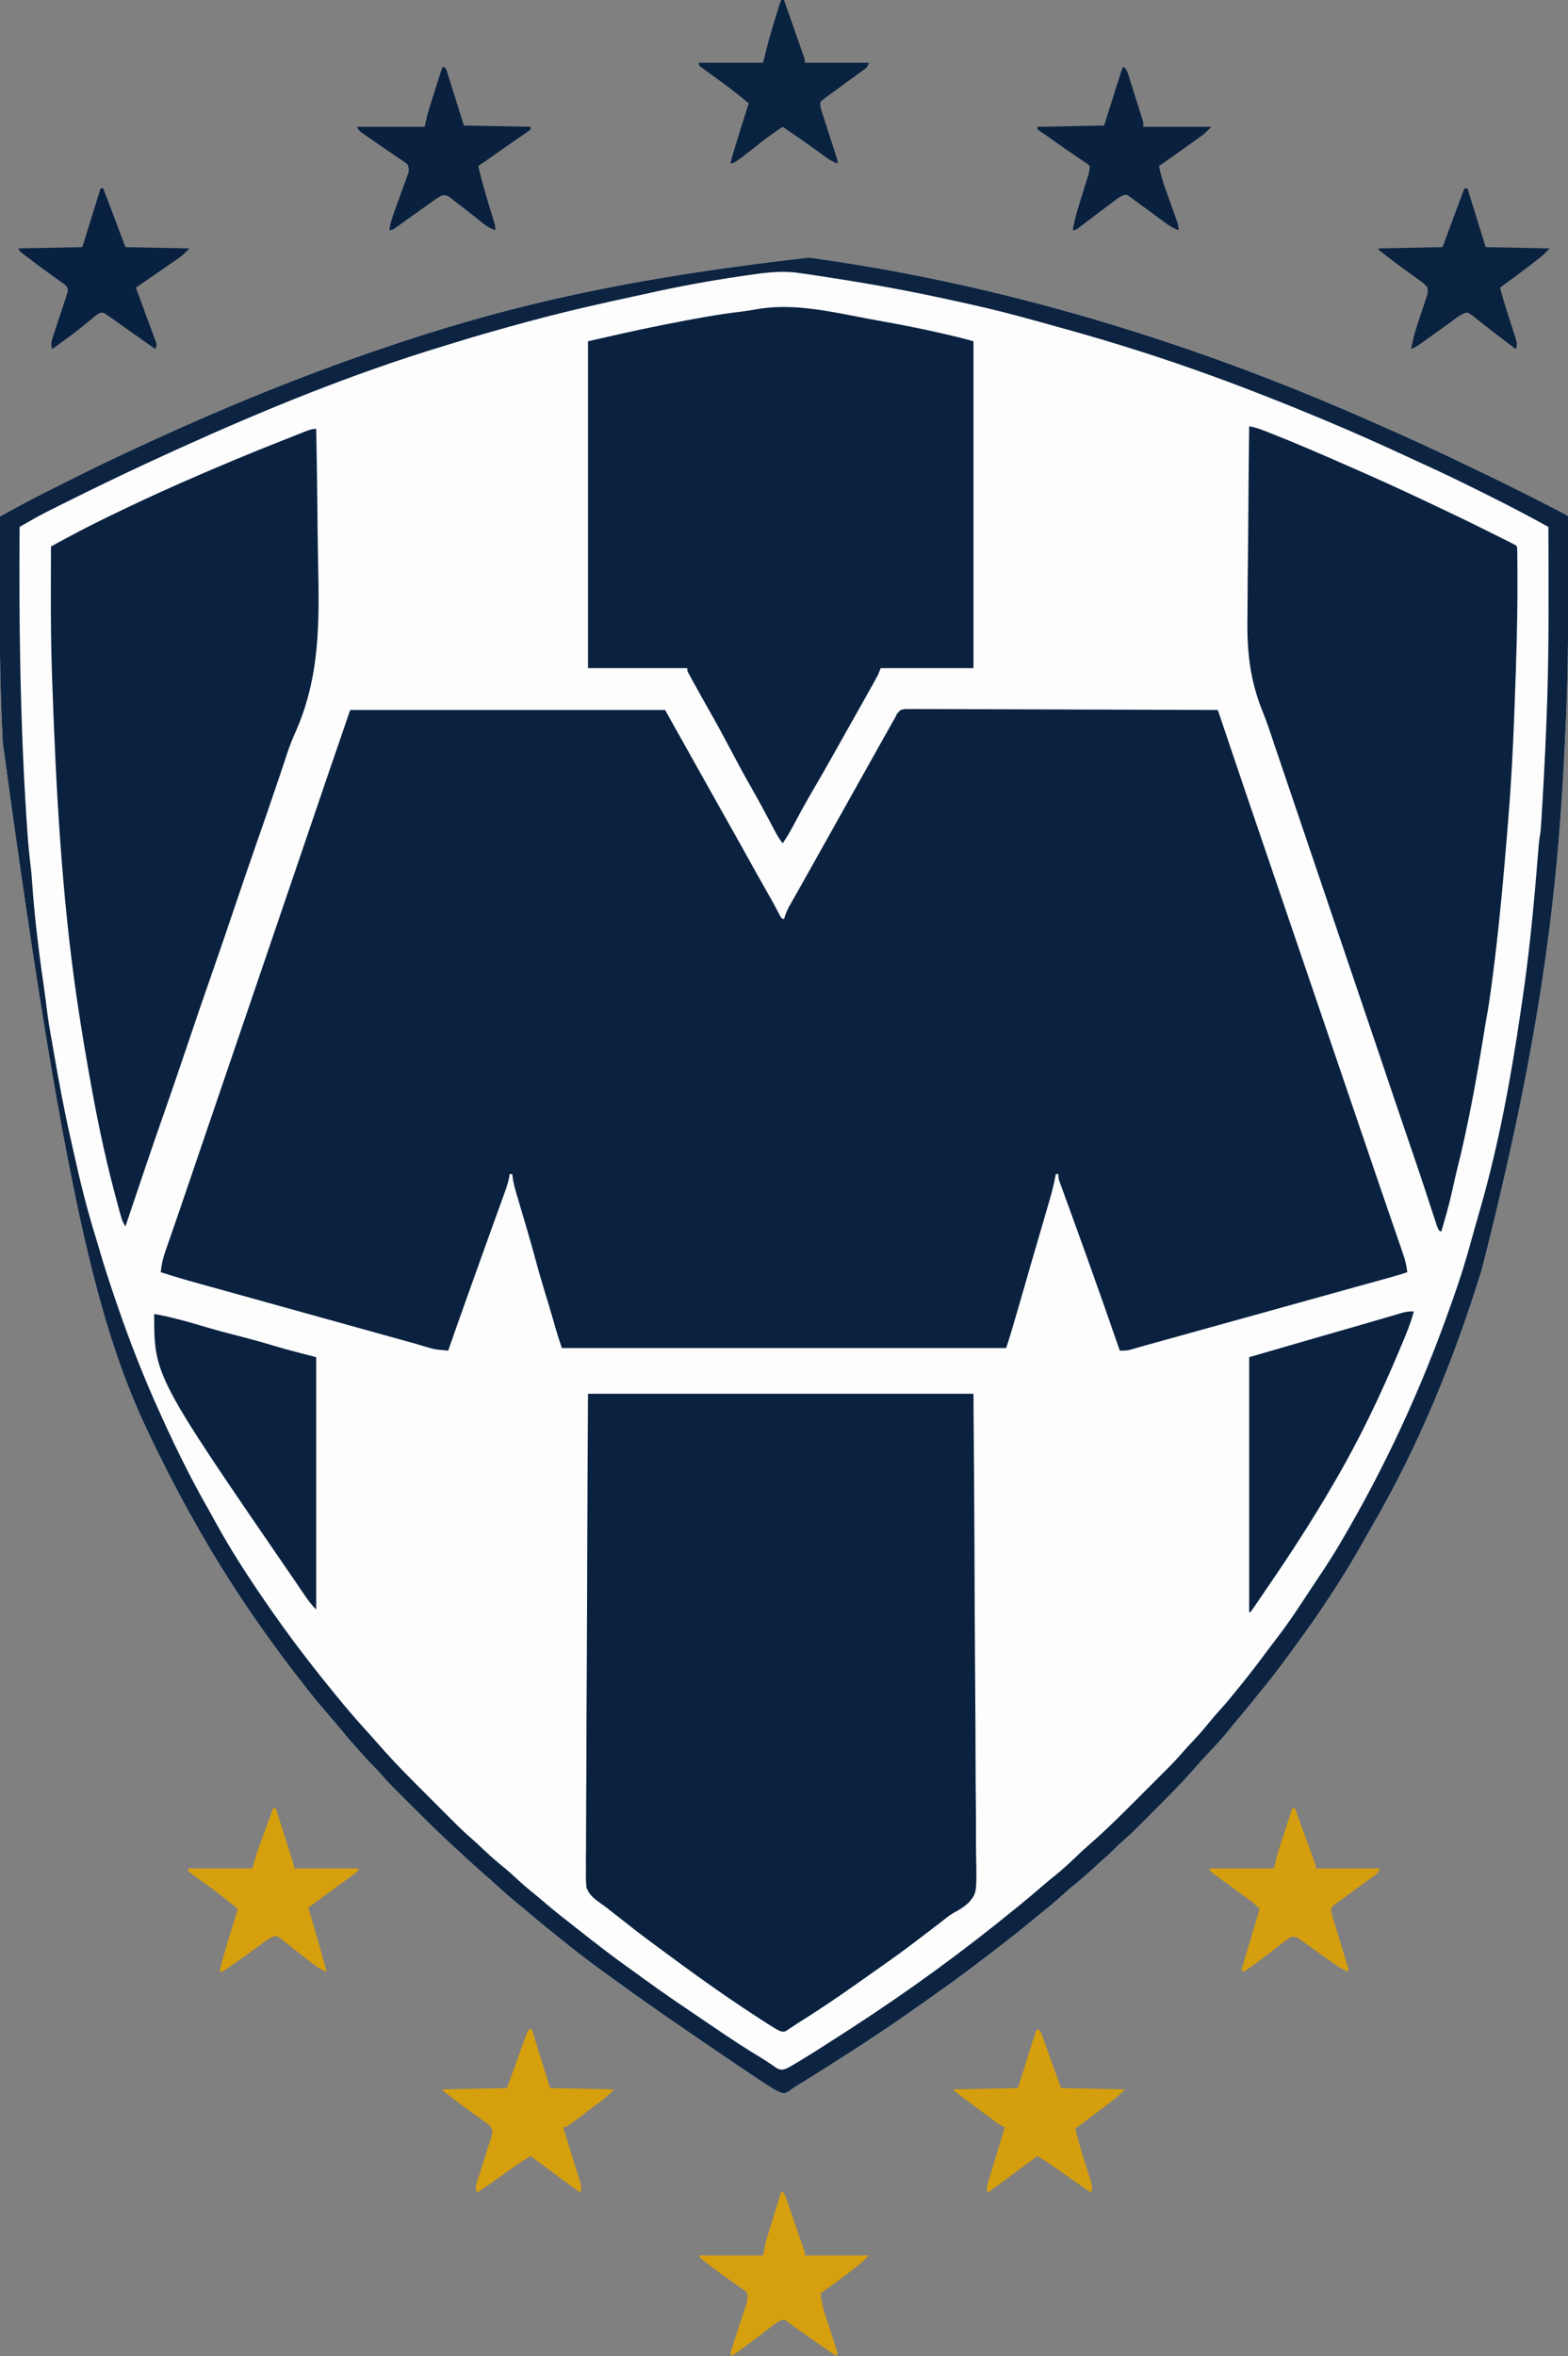 <?xml version="1.0" encoding="UTF-8"?>
<svg version="1.1" xmlns="http://www.w3.org/2000/svg" width="1200" height="1802">
<rect width="100%" height="100%" fill="#808080" stroke="none"/>
<path d="M0 0 C0.795 0.109 1.591 0.218 2.41 0.331 C92.794 12.806 182.248 34.436 268.875 63 C269.804 63.306 270.732 63.612 271.689 63.927 C325.474 81.673 378.146 102.276 429.954 125.154 C431.976 126.044 433.999 126.931 436.023 127.817 C459.522 138.103 482.761 148.88 505.875 160 C507.086 160.582 507.086 160.582 508.322 161.176 C527.246 170.269 546.078 179.523 564.75 189.125 C565.517 189.519 566.284 189.913 567.075 190.32 C569.215 191.421 571.354 192.526 573.492 193.633 C574.129 193.961 574.765 194.289 575.421 194.627 C579.758 196.883 579.758 196.883 580.875 198 C580.981 200.977 581.022 203.93 581.02 206.908 C581.024 207.848 581.027 208.789 581.03 209.758 C581.04 212.909 581.042 216.06 581.043 219.211 C581.047 221.425 581.051 223.64 581.056 225.854 C581.067 233.028 581.066 240.201 581.062 247.375 C581.062 248.59 581.062 249.805 581.062 251.057 C581.058 287.333 580.832 323.535 579.033 359.772 C578.871 363.09 578.717 366.409 578.566 369.728 C573.47 480.769 561.418 592.097 514.875 774 C514.507 775.191 514.507 775.191 514.132 776.406 C493.485 843.071 466.559 908.871 431.44 969.285 C429.803 972.125 428.2 974.983 426.605 977.848 C410.192 1007.316 391.521 1035.853 371.402 1062.936 C369.733 1065.192 368.084 1067.462 366.438 1069.734 C359.329 1079.512 351.955 1089.002 344.256 1098.319 C342.393 1100.587 340.571 1102.886 338.75 1105.188 C335.254 1109.574 331.641 1113.853 328.002 1118.121 C325.149 1121.472 322.369 1124.87 319.625 1128.312 C315.131 1133.844 310.276 1139.007 305.366 1144.167 C301.669 1148.056 298.083 1152.017 294.564 1156.068 C283.742 1168.446 271.985 1179.995 260.375 1191.625 C259.672 1192.331 258.968 1193.037 258.243 1193.765 C256.196 1195.817 254.146 1197.866 252.094 1199.914 C251.486 1200.524 250.878 1201.134 250.251 1201.762 C246.533 1205.461 242.697 1208.965 238.713 1212.376 C236.856 1214.017 235.11 1215.731 233.375 1217.5 C230.429 1220.492 227.345 1223.253 224.164 1225.992 C221.939 1227.944 219.763 1229.942 217.594 1231.955 C212.388 1236.783 207.057 1241.365 201.523 1245.82 C198.902 1247.978 196.383 1250.213 193.875 1252.5 C188.703 1257.206 183.312 1261.606 177.875 1266 C176.124 1267.437 174.374 1268.874 172.625 1270.312 C162.152 1278.876 151.584 1287.31 140.825 1295.511 C138.556 1297.244 136.292 1298.983 134.027 1300.723 C117.172 1313.647 99.967 1326.01 82.536 1338.144 C79.788 1340.061 77.046 1341.987 74.305 1343.914 C61.014 1353.24 47.532 1362.22 33.875 1371 C32.851 1371.66 31.827 1372.321 30.771 1373.001 C18.783 1380.728 6.752 1388.378 -5.403 1395.84 C-6.202 1396.331 -7.001 1396.822 -7.824 1397.328 C-8.57 1397.783 -9.315 1398.237 -10.083 1398.705 C-11.923 1399.872 -13.648 1401.123 -15.395 1402.422 C-18.125 1404 -18.125 1404 -20.348 1403.867 C-24.038 1402.715 -27.074 1400.791 -30.293 1398.707 C-31.336 1398.043 -31.336 1398.043 -32.4 1397.366 C-40.845 1391.956 -49.144 1386.325 -57.438 1380.688 C-59.082 1379.573 -60.727 1378.458 -62.372 1377.343 C-72.662 1370.367 -82.944 1363.378 -93.187 1356.333 C-95.157 1354.978 -97.129 1353.628 -99.102 1352.277 C-115.178 1341.266 -131.118 1330.072 -146.885 1318.622 C-149.183 1316.958 -151.487 1315.302 -153.793 1313.648 C-167 1304.171 -179.819 1294.317 -192.406 1284.031 C-195.356 1281.622 -198.327 1279.24 -201.312 1276.875 C-205.695 1273.382 -209.969 1269.771 -214.235 1266.138 C-217.702 1263.189 -221.208 1260.297 -224.75 1257.438 C-229.51 1253.564 -234.053 1249.492 -238.57 1245.34 C-240.752 1243.342 -242.955 1241.379 -245.188 1239.438 C-253.978 1231.788 -262.564 1223.904 -271.125 1216 C-271.691 1215.477 -272.257 1214.955 -272.841 1214.416 C-283.227 1204.807 -293.337 1194.945 -303.328 1184.927 C-305.713 1182.537 -308.103 1180.152 -310.494 1177.768 C-312.039 1176.222 -313.584 1174.675 -315.129 1173.129 C-315.83 1172.43 -316.531 1171.731 -317.254 1171.01 C-321.176 1167.07 -324.922 1163.034 -328.533 1158.806 C-330.162 1156.958 -331.866 1155.224 -333.625 1153.5 C-336.661 1150.511 -339.47 1147.383 -342.25 1144.156 C-344.299 1141.8 -346.397 1139.495 -348.5 1137.188 C-352.351 1132.922 -355.992 1128.522 -359.605 1124.055 C-362.571 1120.46 -365.623 1116.948 -368.688 1113.438 C-373.652 1107.736 -378.477 1101.964 -383.125 1096 C-384.184 1094.65 -385.242 1093.299 -386.301 1091.949 C-398.323 1076.583 -409.976 1061.012 -421.125 1045 C-421.572 1044.362 -422.018 1043.723 -422.479 1043.065 C-447.707 1006.979 -470.099 969.2 -490.125 930 C-490.661 928.953 -490.661 928.953 -491.208 927.885 C-493.168 924.044 -495.089 920.184 -496.988 916.312 C-497.81 914.64 -498.638 912.972 -499.469 911.306 C-540.088 829.799 -566.703 741.268 -616.964 371.38 C-617.12 368.105 -617.283 364.83 -617.446 361.555 C-620.102 307.088 -619.319 252.513 -619.125 198 C-607.116 191.395 -595.105 184.835 -582.836 178.723 C-581.589 178.099 -580.342 177.474 -579.096 176.85 C-576.521 175.561 -573.946 174.275 -571.369 172.991 C-568.16 171.393 -564.955 169.787 -561.751 168.179 C-544.355 159.455 -526.821 151.1 -509.125 143 C-507.524 142.264 -505.923 141.527 -504.323 140.789 C-447.732 114.749 -390.081 91.156 -331.125 71 C-330.323 70.725 -329.52 70.45 -328.693 70.167 C-241.918 40.48 -152.456 17.244 0 0 Z " fill="#FDFDFD" transform="translate(619.125,197)"/>
<path d="M0 0 C79.53 0 159.06 0 241 0 C248 12.5 255 25 262 37.5 C263.154 39.56 264.307 41.62 265.496 43.742 C267.844 47.934 270.19 52.127 272.535 56.32 C278.147 66.351 283.772 76.374 289.438 86.375 C294.81 95.86 300.11 105.383 305.394 114.917 C310.089 123.38 314.831 131.815 319.613 140.229 C320.103 141.092 320.593 141.955 321.098 142.844 C321.809 144.097 321.809 144.097 322.536 145.375 C324.654 149.171 326.68 153.016 328.701 156.865 C329.821 159.132 329.821 159.132 332 160 C332.409 158.675 332.409 158.675 332.827 157.323 C333.912 154.25 335.159 151.651 336.766 148.824 C337.319 147.845 337.872 146.865 338.441 145.855 C339.038 144.81 339.635 143.765 340.25 142.688 C341.526 140.431 342.802 138.175 344.078 135.918 C344.738 134.756 345.397 133.593 346.057 132.431 C349.058 127.132 352.028 121.816 355 116.5 C356.166 114.417 357.333 112.333 358.5 110.25 C359.077 109.219 359.655 108.188 360.25 107.125 C366.667 95.667 373.083 84.208 379.5 72.75 C380.078 71.719 380.655 70.687 381.25 69.625 C382.416 67.543 383.582 65.461 384.748 63.379 C387.678 58.147 390.608 52.914 393.535 47.68 C397.019 41.451 400.508 35.225 404 29 C404.897 27.399 404.897 27.399 405.813 25.765 C407.581 22.613 409.352 19.462 411.125 16.312 C411.657 15.362 412.19 14.412 412.739 13.433 C413.24 12.544 413.741 11.655 414.258 10.738 C414.91 9.579 414.91 9.579 415.575 8.396 C416.28 7.21 416.28 7.21 417 6 C417.489 4.975 417.978 3.951 418.482 2.895 C421.199 -0.229 421.448 -0.429 425.287 -0.738 C427.093 -0.764 428.9 -0.755 430.706 -0.722 C431.702 -0.727 432.698 -0.732 433.724 -0.737 C437.07 -0.747 440.415 -0.714 443.761 -0.681 C446.155 -0.679 448.55 -0.68 450.945 -0.684 C456.778 -0.685 462.612 -0.659 468.445 -0.621 C475.233 -0.578 482.02 -0.569 488.808 -0.562 C500.913 -0.549 513.018 -0.509 525.123 -0.453 C536.881 -0.398 548.64 -0.355 560.399 -0.33 C561.486 -0.327 561.486 -0.327 562.595 -0.325 C566.231 -0.317 569.867 -0.309 573.503 -0.302 C603.669 -0.24 633.835 -0.134 664 0 C664.426 1.261 664.426 1.261 664.861 2.547 C667.573 10.576 670.286 18.604 672.999 26.632 C674.393 30.756 675.787 34.881 677.18 39.006 C684.324 60.151 691.491 81.289 698.719 102.406 C702.493 113.433 706.246 124.467 710 135.5 C714.992 150.17 719.99 164.837 725 179.5 C730.351 195.163 735.689 210.83 741.021 226.499 C745.672 240.169 750.331 253.836 755 267.5 C760.351 283.163 765.689 298.83 771.021 314.499 C775.39 327.338 779.764 340.175 784.149 353.008 C784.994 355.483 785.838 357.958 786.682 360.433 C789.531 368.786 792.389 377.137 795.266 385.481 C796.755 389.805 798.24 394.132 799.724 398.459 C800.443 400.551 801.165 402.643 801.888 404.734 C802.896 407.646 803.896 410.561 804.895 413.477 C805.345 414.769 805.345 414.769 805.805 416.088 C807.39 420.745 808.484 425.104 809 430 C804.292 431.621 799.549 432.998 794.75 434.312 C793.141 434.756 791.531 435.2 789.922 435.645 C789.104 435.87 788.286 436.095 787.443 436.327 C783.627 437.378 779.814 438.439 776 439.5 C774.5 439.917 773 440.333 771.5 440.75 C770.758 440.956 770.015 441.163 769.25 441.375 C702.875 459.812 702.875 459.812 636.5 478.25 C635.757 478.456 635.014 478.663 634.248 478.875 C632.754 479.291 631.26 479.706 629.765 480.121 C625.14 481.405 620.516 482.691 615.891 483.978 C613.623 484.608 611.355 485.236 609.086 485.863 C606.587 486.555 604.093 487.262 601.602 487.98 C600.64 488.255 599.678 488.53 598.688 488.812 C597.887 489.046 597.086 489.279 596.262 489.52 C593.784 490.046 591.526 490.032 589 490 C588.645 488.975 588.29 487.95 587.925 486.894 C580.191 464.575 572.353 442.295 564.375 420.062 C563.974 418.946 563.574 417.829 563.161 416.678 C559.099 405.356 555.021 394.04 550.902 382.738 C550.284 381.038 549.666 379.338 549.047 377.638 C547.922 374.546 546.791 371.456 545.656 368.367 C545.162 367.013 544.669 365.659 544.176 364.305 C543.752 363.15 543.328 361.994 542.892 360.804 C542 358 542 358 542 355 C541.34 355 540.68 355 540 355 C539.83 355.915 539.83 355.915 539.657 356.849 C538.501 362.878 537.042 368.737 535.312 374.625 C534.923 375.97 534.923 375.97 534.525 377.343 C533.688 380.23 532.844 383.115 532 386 C531.432 387.952 530.864 389.904 530.297 391.855 C528.239 398.926 526.172 405.994 524.104 413.062 C523.215 416.103 522.326 419.145 521.438 422.188 C521 423.687 521 423.687 520.553 425.217 C518.699 431.575 516.873 437.941 515.062 444.312 C512.676 452.703 510.225 461.073 507.75 469.438 C507.408 470.594 507.067 471.75 506.715 472.941 C506.391 474.031 506.068 475.122 505.734 476.246 C505.448 477.212 505.161 478.178 504.866 479.174 C503.96 482.131 502.978 485.065 502 488 C389.8 488 277.6 488 162 488 C158.631 477.892 158.631 477.892 157.422 473.68 C157.017 472.277 157.017 472.277 156.603 470.845 C156.322 469.865 156.04 468.885 155.75 467.875 C153.383 459.686 150.948 451.521 148.438 443.375 C145.885 435.068 143.522 426.727 141.267 418.335 C139.445 411.574 137.531 404.845 135.562 398.125 C135.274 397.14 134.986 396.154 134.689 395.139 C133.149 389.888 131.596 384.64 130.035 379.395 C129.715 378.313 129.396 377.232 129.066 376.119 C128.455 374.054 127.84 371.99 127.221 369.928 C125.75 364.946 124.559 360.167 124 355 C123.34 355 122.68 355 122 355 C121.908 355.779 121.816 356.559 121.722 357.362 C120.768 362.171 119.128 366.612 117.449 371.211 C117.083 372.227 116.717 373.243 116.34 374.291 C115.127 377.654 113.907 381.014 112.688 384.375 C111.837 386.731 110.987 389.087 110.138 391.443 C108.578 395.771 107.016 400.098 105.453 404.425 C101.12 416.423 96.829 428.435 92.54 440.449 C91.283 443.971 90.024 447.493 88.764 451.015 C84.127 463.993 79.533 476.985 75 490 C73.404 489.853 71.808 489.702 70.213 489.55 C69.324 489.466 68.436 489.383 67.52 489.297 C64.39 488.928 61.51 488.177 58.5 487.25 C56.713 486.714 56.713 486.714 54.891 486.168 C54.262 485.978 53.634 485.787 52.986 485.591 C49.422 484.53 45.835 483.551 42.25 482.562 C40.714 482.137 39.177 481.711 37.641 481.285 C36.489 480.966 36.489 480.966 35.314 480.641 C31.542 479.596 27.771 478.548 24 477.5 C22.5 477.083 21 476.667 19.5 476.25 C-39 460 -39 460 -97.5 443.75 C-98.614 443.441 -98.614 443.441 -99.75 443.125 C-101.249 442.709 -102.747 442.292 -104.246 441.875 C-108.018 440.825 -111.793 439.782 -115.57 438.75 C-125.451 436.043 -135.243 433.124 -145 430 C-144.447 424.283 -143.316 419.304 -141.402 413.902 C-141.137 413.132 -140.871 412.362 -140.598 411.568 C-139.718 409.022 -138.828 406.48 -137.938 403.938 C-137.308 402.121 -136.68 400.305 -136.053 398.488 C-134.723 394.638 -133.389 390.789 -132.054 386.941 C-129.001 378.126 -126.005 369.292 -123.005 360.459 C-121.319 355.497 -119.63 350.535 -117.941 345.574 C-117.61 344.6 -117.278 343.626 -116.936 342.622 C-113.038 331.172 -109.129 319.727 -105.219 308.281 C-100.974 295.856 -96.736 283.428 -92.5 271 C-87.693 256.894 -82.88 242.79 -78.062 228.688 C-72.691 212.963 -67.333 197.233 -61.98 181.502 C-57.044 166.998 -52.099 152.497 -47.146 137.999 C-42.421 124.169 -37.708 110.335 -33 96.5 C-28.187 82.356 -23.371 68.213 -18.545 54.074 C-17.995 52.465 -17.446 50.855 -16.897 49.246 C-11.293 32.821 -5.642 16.412 0 0 Z " fill="#0A2240" transform="translate(268,543)"/>
<path d="M0 0 C97.35 0 194.7 0 295 0 C295.686 95.8 295.686 95.8 295.83 135.816 C295.863 144.975 295.898 154.134 295.934 163.293 C295.941 165.015 295.941 165.015 295.947 166.772 C296.021 185.293 296.155 203.813 296.312 222.333 C296.471 241.347 296.565 260.36 296.6 279.374 C296.623 291.103 296.696 302.83 296.835 314.558 C296.925 322.606 296.952 330.652 296.93 338.7 C296.919 343.342 296.935 347.978 297.026 352.619 C297.574 381.862 297.574 381.862 291.376 389.15 C287.972 392.305 284.343 394.632 280.234 396.762 C276.424 398.873 273.13 401.646 269.75 404.375 C268.341 405.447 266.93 406.517 265.516 407.582 C262.285 410.022 259.068 412.48 255.859 414.949 C245.737 422.726 235.516 430.298 225.034 437.582 C222.326 439.47 219.633 441.378 216.94 443.287 C214.089 445.307 211.232 447.318 208.374 449.328 C206.72 450.493 205.067 451.66 203.415 452.828 C189.396 462.735 175.169 472.235 160.618 481.341 C158.943 482.402 157.284 483.487 155.644 484.6 C154.946 485.069 154.247 485.537 153.527 486.02 C152.936 486.429 152.344 486.839 151.734 487.261 C149.426 488.244 148.321 487.856 146 487 C143.838 485.806 141.769 484.573 139.688 483.25 C139.019 482.829 138.351 482.408 137.663 481.974 C111.937 465.56 86.87 447.957 62.381 429.763 C59.953 427.965 57.517 426.178 55.078 424.395 C46.148 417.859 37.329 411.222 28.674 404.327 C26.952 402.962 25.22 401.61 23.484 400.262 C22.891 399.799 22.297 399.337 21.685 398.86 C20.071 397.604 18.455 396.349 16.84 395.094 C16.279 394.631 15.719 394.168 15.141 393.691 C13.427 392.337 11.642 391.075 9.836 389.847 C4.947 386.363 0.785 383.301 -1.199 377.485 C-1.637 373.341 -1.675 369.37 -1.563 365.213 C-1.569 363.632 -1.58 362.051 -1.597 360.47 C-1.626 356.149 -1.574 351.833 -1.509 347.512 C-1.453 342.845 -1.472 338.178 -1.482 333.511 C-1.488 325.432 -1.448 317.355 -1.374 309.277 C-1.269 297.598 -1.235 285.92 -1.219 274.24 C-1.19 255.29 -1.104 236.34 -0.981 217.389 C-0.861 198.985 -0.769 180.581 -0.714 162.177 C-0.711 161.03 -0.707 159.883 -0.704 158.702 C-0.677 149.733 -0.651 140.764 -0.626 131.796 C-0.504 87.863 -0.242 43.932 0 0 Z " fill="#0A2240" transform="translate(450,1066)"/>
<path d="M0 0 C3.731 0.689 7.465 1.366 11.199 2.035 C26.179 4.72 41.049 7.738 55.881 11.138 C56.635 11.311 57.389 11.483 58.166 11.661 C65.101 13.257 71.972 14.932 78.819 16.888 C78.819 99.388 78.819 181.888 78.819 266.888 C55.389 266.888 31.959 266.888 7.819 266.888 C7.159 268.538 6.499 270.188 5.819 271.888 C4.84 273.765 3.831 275.626 2.799 277.474 C2.196 278.557 1.593 279.641 0.971 280.757 C0.316 281.926 -0.339 283.094 -0.994 284.263 C-1.673 285.479 -2.352 286.696 -3.031 287.913 C-7.769 296.4 -12.543 304.867 -17.337 313.323 C-20.111 318.217 -22.872 323.118 -25.611 328.032 C-31.945 339.397 -38.379 350.687 -44.979 361.899 C-49.825 370.176 -54.418 378.579 -58.92 387.048 C-61.473 391.833 -64.059 396.451 -67.181 400.888 C-69.62 397.817 -71.472 394.647 -73.298 391.181 C-73.898 390.049 -74.498 388.918 -75.116 387.752 C-75.432 387.153 -75.748 386.555 -76.073 385.938 C-81.095 376.423 -86.207 366.974 -91.556 357.638 C-96.79 348.486 -101.763 339.211 -106.681 329.888 C-112.155 319.513 -117.74 309.223 -123.551 299.031 C-127.422 292.243 -131.234 285.425 -134.994 278.575 C-135.777 277.159 -135.777 277.159 -136.577 275.713 C-137.051 274.847 -137.525 273.98 -138.013 273.087 C-138.643 271.94 -138.643 271.94 -139.286 270.769 C-140.181 268.888 -140.181 268.888 -140.181 266.888 C-165.261 266.888 -190.341 266.888 -216.181 266.888 C-216.181 184.388 -216.181 101.888 -216.181 16.888 C-176.24 7.869 -176.24 7.869 -156.181 3.888 C-155.454 3.743 -154.727 3.599 -153.978 3.45 C-135.503 -0.209 -117.097 -3.658 -98.38 -5.84 C-94.458 -6.325 -90.57 -6.99 -86.681 -7.683 C-57.761 -12.653 -28.4 -5.252 0 0 Z " fill="#0A2240" transform="translate(666.181,244.112)"/>
<path d="M0 0 C3.647 0.693 6.92 1.627 10.383 2.977 C11.448 3.392 12.514 3.807 13.612 4.234 C14.771 4.693 15.93 5.152 17.125 5.625 C17.733 5.865 18.342 6.105 18.968 6.353 C35.465 12.875 51.741 19.91 68 27 C68.844 27.367 69.688 27.735 70.557 28.113 C94.971 38.743 119.206 49.685 143.22 61.191 C146.524 62.774 149.835 64.343 153.148 65.906 C164.966 71.494 176.679 77.288 188.375 83.125 C189.146 83.509 189.918 83.894 190.713 84.29 C192.901 85.381 195.087 86.475 197.273 87.57 C197.939 87.902 198.604 88.234 199.29 88.576 C203.885 90.885 203.885 90.885 205 92 C205.115 93.457 205.16 94.92 205.177 96.382 C205.19 97.342 205.202 98.303 205.215 99.292 C205.223 100.368 205.23 101.445 205.238 102.555 C205.248 103.705 205.258 104.854 205.268 106.039 C205.293 109.984 205.306 113.93 205.312 117.875 C205.314 118.56 205.316 119.245 205.317 119.951 C205.375 149.503 204.422 179.019 203.318 208.548 C203.189 212.016 203.063 215.484 202.937 218.951 C201.921 246.647 200.489 274.258 198.177 301.876 C197.902 305.182 197.638 308.488 197.373 311.794 C196.812 318.74 196.225 325.683 195.625 332.625 C195.468 334.442 195.468 334.442 195.308 336.296 C192.632 367.17 189.453 397.974 185.312 428.688 C185.21 429.449 185.107 430.211 185.001 430.996 C184.003 438.349 182.929 445.672 181.552 452.966 C180.845 456.85 180.218 460.746 179.59 464.645 C173.871 499.995 167.517 535.21 158.752 569.945 C157.562 574.778 156.506 579.639 155.438 584.5 C153.08 595.133 150.105 605.564 147 616 C145 615 145 615 143.618 611.406 C143.076 609.773 142.543 608.138 142.016 606.5 C141.724 605.616 141.433 604.732 141.133 603.821 C140.499 601.898 139.87 599.973 139.243 598.048 C137.891 593.899 136.523 589.756 135.156 585.612 C134.452 583.478 133.748 581.345 133.046 579.21 C129.953 569.825 126.773 560.471 123.562 551.125 C117.313 532.902 111.141 514.653 104.977 496.401 C102.617 489.412 100.256 482.422 97.895 475.434 C97.638 474.676 97.382 473.918 97.119 473.137 C92.554 459.627 87.971 446.124 83.375 432.625 C76.938 413.715 70.526 394.797 64.125 375.875 C62.244 370.314 60.362 364.753 58.48 359.191 C58.249 358.507 58.017 357.822 57.779 357.117 C52.622 341.878 47.454 326.644 42.282 311.41 C37.949 298.643 33.618 285.876 29.295 273.105 C28.603 271.06 27.911 269.015 27.219 266.971 C25.026 260.492 22.834 254.014 20.642 247.534 C20.261 246.412 19.88 245.289 19.488 244.133 C18.667 241.71 17.859 239.284 17.057 236.854 C15.039 230.785 12.953 224.785 10.544 218.858 C0.487 194.058 -1.824 171.985 -1.318 145.386 C-1.235 140.247 -1.229 135.108 -1.214 129.968 C-1.174 120.303 -1.068 110.641 -0.936 100.977 C-0.789 89.946 -0.719 78.915 -0.654 67.884 C-0.52 45.255 -0.292 22.628 0 0 Z " fill="#0A2240" transform="translate(956,326)"/>
<path d="M0 0 C0.45 23.04 0.782 46.079 0.984 69.122 C1.081 79.829 1.213 90.533 1.433 101.238 C2.384 148.39 3.138 190.273 -16.733 233.898 C-19.86 240.797 -22.185 247.902 -24.484 255.109 C-25.206 257.26 -25.932 259.408 -26.662 261.556 C-27.173 263.071 -27.173 263.071 -27.694 264.618 C-33.802 282.734 -39.997 300.816 -46.33 318.855 C-52.229 335.67 -57.948 352.545 -63.651 369.427 C-69.166 385.751 -74.726 402.056 -80.438 418.312 C-86.829 436.506 -93.02 454.766 -99.188 473.037 C-105.131 490.64 -111.131 508.219 -117.293 525.747 C-127.126 553.74 -136.523 581.885 -146 610 C-148.024 606.964 -148.773 604.734 -149.734 601.242 C-150.058 600.072 -150.382 598.902 -150.716 597.696 C-151.057 596.435 -151.398 595.174 -151.75 593.875 C-151.926 593.229 -152.103 592.582 -152.285 591.916 C-159.943 563.84 -166.163 535.439 -171.375 506.812 C-171.566 505.767 -171.757 504.722 -171.954 503.646 C-175.994 481.486 -179.737 459.288 -183 437 C-183.113 436.229 -183.226 435.459 -183.343 434.665 C-194.813 355.815 -199.11 275.653 -201.926 196.097 C-202 194.001 -202.076 191.906 -202.152 189.81 C-202.924 168.274 -203.132 146.765 -203.069 125.216 C-203.058 121.218 -203.054 117.22 -203.049 113.223 C-203.038 105.482 -203.021 97.741 -203 90 C-188.907 82.175 -174.695 74.713 -160.188 67.688 C-159.263 67.238 -158.338 66.789 -157.386 66.326 C-140.059 57.908 -122.628 49.766 -105 42 C-104.186 41.641 -103.372 41.282 -102.533 40.912 C-76.333 29.368 -49.954 18.341 -23.294 7.902 C-20.847 6.94 -18.405 5.967 -15.962 4.994 C-14.321 4.345 -12.68 3.696 -11.039 3.047 C-10.276 2.741 -9.514 2.435 -8.728 2.12 C-5.679 0.92 -3.308 0 0 0 Z " fill="#0A2240" transform="translate(242,328)"/>
<path d="M0 0 C0.795 0.109 1.591 0.218 2.41 0.331 C92.794 12.806 182.248 34.436 268.875 63 C269.804 63.306 270.732 63.612 271.689 63.927 C325.474 81.673 378.146 102.276 429.954 125.154 C431.976 126.044 433.999 126.931 436.023 127.817 C459.522 138.103 482.761 148.88 505.875 160 C507.086 160.582 507.086 160.582 508.322 161.176 C527.246 170.269 546.078 179.523 564.75 189.125 C565.517 189.519 566.284 189.913 567.075 190.32 C569.215 191.421 571.354 192.526 573.492 193.633 C574.129 193.961 574.765 194.289 575.421 194.627 C579.758 196.883 579.758 196.883 580.875 198 C580.981 200.977 581.022 203.93 581.02 206.908 C581.024 207.848 581.027 208.789 581.03 209.758 C581.04 212.909 581.042 216.06 581.043 219.211 C581.047 221.425 581.051 223.64 581.056 225.854 C581.067 233.028 581.066 240.201 581.062 247.375 C581.062 248.59 581.062 249.805 581.062 251.057 C581.058 287.333 580.832 323.535 579.033 359.772 C578.871 363.09 578.717 366.409 578.566 369.728 C573.47 480.769 561.418 592.097 514.875 774 C514.507 775.191 514.507 775.191 514.132 776.406 C493.485 843.071 466.559 908.871 431.44 969.285 C429.803 972.125 428.2 974.983 426.605 977.848 C410.192 1007.316 391.521 1035.853 371.402 1062.936 C369.733 1065.192 368.084 1067.462 366.438 1069.734 C359.329 1079.512 351.955 1089.002 344.256 1098.319 C342.393 1100.587 340.571 1102.886 338.75 1105.188 C335.254 1109.574 331.641 1113.853 328.002 1118.121 C325.149 1121.472 322.369 1124.87 319.625 1128.312 C315.131 1133.844 310.276 1139.007 305.366 1144.167 C301.669 1148.056 298.083 1152.017 294.564 1156.068 C283.742 1168.446 271.985 1179.995 260.375 1191.625 C259.672 1192.331 258.968 1193.037 258.243 1193.765 C256.196 1195.817 254.146 1197.866 252.094 1199.914 C251.486 1200.524 250.878 1201.134 250.251 1201.762 C246.533 1205.461 242.697 1208.965 238.713 1212.376 C236.856 1214.017 235.11 1215.731 233.375 1217.5 C230.429 1220.492 227.345 1223.253 224.164 1225.992 C221.939 1227.944 219.763 1229.942 217.594 1231.955 C212.388 1236.783 207.057 1241.365 201.523 1245.82 C198.902 1247.978 196.383 1250.213 193.875 1252.5 C188.703 1257.206 183.312 1261.606 177.875 1266 C176.124 1267.437 174.374 1268.874 172.625 1270.312 C162.152 1278.876 151.584 1287.31 140.825 1295.511 C138.556 1297.244 136.292 1298.983 134.027 1300.723 C117.172 1313.647 99.967 1326.01 82.536 1338.144 C79.788 1340.061 77.046 1341.987 74.305 1343.914 C61.014 1353.24 47.532 1362.22 33.875 1371 C32.851 1371.66 31.827 1372.321 30.771 1373.001 C18.783 1380.728 6.752 1388.378 -5.403 1395.84 C-6.202 1396.331 -7.001 1396.822 -7.824 1397.328 C-8.57 1397.783 -9.315 1398.237 -10.083 1398.705 C-11.923 1399.872 -13.648 1401.123 -15.395 1402.422 C-18.125 1404 -18.125 1404 -20.348 1403.867 C-24.038 1402.715 -27.074 1400.791 -30.293 1398.707 C-31.336 1398.043 -31.336 1398.043 -32.4 1397.366 C-40.845 1391.956 -49.144 1386.325 -57.438 1380.688 C-59.082 1379.573 -60.727 1378.458 -62.372 1377.343 C-72.662 1370.367 -82.944 1363.378 -93.187 1356.333 C-95.157 1354.978 -97.129 1353.628 -99.102 1352.277 C-115.178 1341.266 -131.118 1330.072 -146.885 1318.622 C-149.183 1316.958 -151.487 1315.302 -153.793 1313.648 C-167 1304.171 -179.819 1294.317 -192.406 1284.031 C-195.356 1281.622 -198.327 1279.24 -201.312 1276.875 C-205.695 1273.382 -209.969 1269.771 -214.235 1266.138 C-217.702 1263.189 -221.208 1260.297 -224.75 1257.438 C-229.51 1253.564 -234.053 1249.492 -238.57 1245.34 C-240.752 1243.342 -242.955 1241.379 -245.188 1239.438 C-253.978 1231.788 -262.564 1223.904 -271.125 1216 C-271.691 1215.477 -272.257 1214.955 -272.841 1214.416 C-283.227 1204.807 -293.337 1194.945 -303.328 1184.927 C-305.713 1182.537 -308.103 1180.152 -310.494 1177.768 C-312.039 1176.222 -313.584 1174.675 -315.129 1173.129 C-315.83 1172.43 -316.531 1171.731 -317.254 1171.01 C-321.176 1167.07 -324.922 1163.034 -328.533 1158.806 C-330.162 1156.958 -331.866 1155.224 -333.625 1153.5 C-336.661 1150.511 -339.47 1147.383 -342.25 1144.156 C-344.299 1141.8 -346.397 1139.495 -348.5 1137.188 C-352.351 1132.922 -355.992 1128.522 -359.605 1124.055 C-362.571 1120.46 -365.623 1116.948 -368.688 1113.438 C-373.652 1107.736 -378.477 1101.964 -383.125 1096 C-384.184 1094.65 -385.242 1093.299 -386.301 1091.949 C-398.323 1076.583 -409.976 1061.012 -421.125 1045 C-421.572 1044.362 -422.018 1043.723 -422.479 1043.065 C-447.707 1006.979 -470.099 969.2 -490.125 930 C-490.661 928.953 -490.661 928.953 -491.208 927.885 C-493.168 924.044 -495.089 920.184 -496.988 916.312 C-497.81 914.64 -498.638 912.972 -499.469 911.306 C-540.088 829.799 -566.703 741.268 -616.964 371.38 C-617.12 368.105 -617.283 364.83 -617.446 361.555 C-620.102 307.088 -619.319 252.513 -619.125 198 C-607.116 191.395 -595.105 184.835 -582.836 178.723 C-581.589 178.099 -580.342 177.474 -579.096 176.85 C-576.521 175.561 -573.946 174.275 -571.369 172.991 C-568.16 171.393 -564.955 169.787 -561.751 168.179 C-544.355 159.455 -526.821 151.1 -509.125 143 C-507.524 142.264 -505.923 141.527 -504.323 140.789 C-447.732 114.749 -390.081 91.156 -331.125 71 C-330.323 70.725 -329.52 70.45 -328.693 70.167 C-241.918 40.48 -152.456 17.244 0 0 Z M-47.875 13.625 C-49.739 13.898 -51.604 14.17 -53.468 14.443 C-76.975 17.918 -100.3 22.175 -123.481 27.409 C-126.076 27.989 -128.673 28.551 -131.273 29.105 C-159.364 35.101 -187.404 41.47 -215.125 49 C-215.81 49.186 -216.495 49.372 -217.201 49.564 C-235.293 54.484 -253.343 59.513 -271.241 65.105 C-274.367 66.075 -277.5 67.025 -280.633 67.973 C-349.608 88.939 -416.507 116.271 -482.125 146 C-483.113 146.446 -484.101 146.893 -485.119 147.353 C-492.14 150.528 -499.138 153.75 -506.125 157 C-506.767 157.299 -507.41 157.597 -508.071 157.905 C-528.395 167.365 -548.564 177.119 -568.625 187.125 C-570.088 187.853 -570.088 187.853 -571.58 188.595 C-574.4 189.999 -577.216 191.408 -580.031 192.82 C-580.845 193.225 -581.658 193.63 -582.496 194.047 C-589.862 197.758 -596.989 201.868 -604.125 206 C-604.682 279.361 -603.691 352.702 -599.062 425.938 C-598.981 427.233 -598.899 428.529 -598.815 429.864 C-598.026 442.098 -597.094 454.274 -595.556 466.437 C-594.937 471.552 -594.59 476.673 -594.25 481.812 C-592.303 508.636 -588.806 535.289 -584.975 561.899 C-584.401 565.926 -583.881 569.955 -583.401 573.993 C-582.414 582.282 -581.049 590.462 -579.546 598.671 C-578.943 602.005 -578.369 605.344 -577.793 608.683 C-574.005 630.647 -569.973 652.49 -564.988 674.217 C-564.09 678.156 -563.214 682.098 -562.344 686.043 C-557.641 707.308 -552.407 728.317 -545.934 749.117 C-544.743 752.943 -543.61 756.781 -542.504 760.631 C-539.098 772.431 -535.202 784.061 -531.25 795.688 C-530.881 796.776 -530.511 797.864 -530.13 798.986 C-520.174 828.226 -508.978 856.906 -496.125 885 C-495.618 886.115 -495.11 887.23 -494.587 888.378 C-483.85 911.924 -472.513 934.954 -459.611 957.391 C-457.859 960.467 -456.164 963.571 -454.474 966.681 C-443.509 986.799 -431.06 1006.102 -418.125 1025 C-417.486 1025.934 -416.846 1026.869 -416.188 1027.832 C-400.249 1051.059 -383.409 1073.393 -365.593 1095.2 C-364.31 1096.773 -363.033 1098.351 -361.758 1099.93 C-352.959 1110.792 -343.749 1121.301 -334.305 1131.605 C-332.463 1133.629 -330.66 1135.676 -328.875 1137.75 C-316.685 1151.701 -303.535 1164.749 -290.428 1177.828 C-287.762 1180.488 -285.101 1183.152 -282.441 1185.818 C-280.36 1187.903 -278.276 1189.986 -276.191 1192.067 C-275.209 1193.049 -274.228 1194.031 -273.247 1195.014 C-268.257 1200.014 -263.238 1204.914 -257.862 1209.501 C-254.749 1212.187 -251.796 1215.047 -248.812 1217.875 C-243.639 1222.745 -238.355 1227.358 -232.801 1231.793 C-229.81 1234.26 -226.962 1236.86 -224.125 1239.5 C-219.546 1243.755 -214.832 1247.773 -209.961 1251.695 C-206.869 1254.208 -203.841 1256.787 -200.812 1259.375 C-194.628 1264.64 -188.273 1269.664 -181.86 1274.647 C-180.19 1275.949 -178.527 1277.26 -176.867 1278.574 C-162.479 1289.962 -147.932 1301.149 -132.93 1311.718 C-130.213 1313.648 -127.522 1315.614 -124.827 1317.576 C-118.079 1322.481 -111.285 1327.306 -104.391 1332.004 C-103.58 1332.557 -102.77 1333.11 -101.935 1333.68 C-99.333 1335.455 -96.729 1337.228 -94.125 1339 C-93.257 1339.591 -92.389 1340.181 -91.495 1340.79 C-86.105 1344.457 -80.709 1348.115 -75.309 1351.767 C-73.475 1353.007 -71.642 1354.25 -69.811 1355.494 C-59.005 1362.833 -48.13 1369.967 -36.925 1376.684 C-32.625 1379.273 -28.495 1382.069 -24.387 1384.953 C-21.378 1386.346 -20.25 1386.092 -17.125 1385 C-14.576 1383.669 -12.142 1382.3 -9.688 1380.812 C-8.956 1380.375 -8.224 1379.938 -7.471 1379.488 C2.435 1373.524 12.155 1367.26 21.875 1361 C22.681 1360.482 23.487 1359.964 24.317 1359.43 C26.546 1357.997 28.774 1356.562 31 1355.125 C31.625 1354.722 32.25 1354.318 32.895 1353.903 C75.934 1326.016 117.359 1295.914 157.071 1263.472 C158.658 1262.177 160.248 1260.887 161.84 1259.598 C167.539 1254.97 173.132 1250.231 178.688 1245.435 C182.156 1242.448 185.671 1239.541 189.25 1236.688 C194.765 1232.218 199.903 1227.381 205.042 1222.491 C206.002 1221.579 206.002 1221.579 206.98 1220.648 C207.539 1220.114 208.097 1219.579 208.673 1219.029 C210.648 1217.209 212.654 1215.44 214.679 1213.677 C228.844 1201.317 242.08 1187.955 255.351 1174.655 C257.942 1172.057 260.539 1169.464 263.136 1166.873 C265.17 1164.842 267.202 1162.809 269.234 1160.775 C270.647 1159.361 272.063 1157.948 273.479 1156.535 C277.941 1152.057 282.281 1147.533 286.388 1142.725 C288.916 1139.793 291.594 1137.003 294.25 1134.188 C298.974 1129.144 303.443 1123.973 307.766 1118.578 C309.895 1115.976 312.109 1113.484 314.375 1111 C319.079 1105.825 323.492 1100.449 327.875 1095 C328.777 1093.89 329.679 1092.781 330.582 1091.672 C337.692 1082.898 344.508 1073.921 351.246 1064.859 C353.378 1061.993 355.526 1059.144 357.723 1056.328 C367.481 1043.745 376.101 1030.351 384.863 1017.066 C387.064 1013.73 389.274 1010.4 391.508 1007.086 C396.795 999.236 401.834 991.292 406.625 983.125 C406.962 982.553 407.299 981.98 407.646 981.39 C440.945 924.8 468.08 866.155 490.055 804.306 C490.83 802.128 491.608 799.95 492.388 797.773 C497.924 782.296 502.826 766.757 507.091 750.884 C508.324 746.346 509.633 741.83 510.938 737.312 C511.921 733.876 512.899 730.438 513.875 727 C514.121 726.134 514.367 725.268 514.621 724.375 C528.089 676.706 537.164 627.486 544.36 578.503 C544.826 575.333 545.3 572.164 545.774 568.995 C550.948 534.333 554.362 499.6 557.213 464.678 C557.316 463.423 557.419 462.167 557.525 460.874 C557.72 458.502 557.912 456.129 558.101 453.756 C558.189 452.69 558.276 451.624 558.366 450.526 C558.441 449.6 558.515 448.673 558.592 447.719 C558.897 444.786 559.389 441.908 559.875 439 C560.019 437.499 560.139 435.996 560.232 434.491 C560.286 433.643 560.339 432.796 560.395 431.922 C560.449 431.012 560.503 430.102 560.559 429.164 C560.618 428.194 560.678 427.224 560.74 426.224 C560.935 423.025 561.124 419.825 561.312 416.625 C561.378 415.517 561.444 414.409 561.511 413.268 C562.93 389.19 564.077 365.107 564.875 341 C564.92 339.631 564.92 339.631 564.967 338.234 C566.395 294.177 565.976 250.074 565.875 206 C550.517 197.474 534.977 189.387 519.25 181.562 C518.154 181.016 517.058 180.469 515.929 179.906 C500.531 172.23 485.091 164.707 469.416 157.612 C465.335 155.754 461.269 153.867 457.203 151.977 C436.259 142.251 415.182 132.904 393.875 124 C393.036 123.649 392.196 123.298 391.331 122.936 C364.401 111.685 337.304 100.976 309.875 91 C309.135 90.731 308.395 90.461 307.632 90.184 C271.129 76.915 234.17 65.172 196.745 54.796 C194.229 54.098 191.714 53.396 189.199 52.691 C184.761 51.449 180.319 50.221 175.875 49 C174.9 48.732 173.924 48.464 172.919 48.188 C169.635 47.287 166.349 46.393 163.062 45.5 C161.571 45.091 161.571 45.091 160.049 44.674 C142.611 39.957 124.959 36.038 107.312 32.188 C105.851 31.868 105.851 31.868 104.361 31.543 C75.151 25.191 45.719 19.844 16.165 15.35 C14.127 15.038 12.091 14.715 10.055 14.391 C6.998 13.904 3.939 13.443 0.875 13 C-0.402 12.814 -1.68 12.629 -2.996 12.438 C-4.372 12.249 -5.749 12.061 -7.125 11.875 C-8.342 11.707 -9.559 11.54 -10.812 11.367 C-23.395 10.115 -35.458 11.77 -47.875 13.625 Z " fill="#0C2441" transform="translate(619.125,197)"/>
<path d="M0 0 C-2.419 9.301 -6.16 18.038 -9.875 26.875 C-10.207 27.669 -10.54 28.462 -10.882 29.28 C-25.492 64.116 -41.86 98.411 -61 131 C-61.622 132.068 -62.245 133.135 -62.886 134.235 C-78.344 160.74 -95.002 186.338 -112.369 211.619 C-113.998 213.997 -115.619 216.381 -117.238 218.766 C-117.746 219.511 -118.254 220.257 -118.778 221.026 C-119.742 222.441 -120.703 223.858 -121.662 225.277 C-122.749 226.869 -123.871 228.438 -125 230 C-125.33 230 -125.66 230 -126 230 C-126 165.65 -126 101.3 -126 35 C-100.141 27.458 -100.141 27.458 -91.461 24.988 C-87.242 23.784 -83.027 22.565 -78.812 21.344 C-78.013 21.112 -77.213 20.88 -76.389 20.642 C-73.926 19.928 -71.463 19.214 -69 18.5 C-59.081 15.625 -49.161 12.757 -39.23 9.925 C-34.002 8.428 -28.782 6.902 -23.562 5.375 C-20.57 4.5 -17.577 3.625 -14.583 2.757 C-13.017 2.298 -11.455 1.83 -9.898 1.345 C-6.466 0.29 -3.574 -0.076 0 0 Z " fill="#0A2240" transform="translate(1082,1003)"/>
<path d="M0 0 C5.041 0.757 9.935 1.888 14.875 3.125 C16.18 3.451 16.18 3.451 17.511 3.784 C25.261 5.752 32.918 7.995 40.582 10.272 C48.182 12.513 55.822 14.544 63.5 16.5 C73.001 18.921 82.434 21.499 91.818 24.34 C102.48 27.533 113.201 30.183 124 33 C124 96.69 124 160.38 124 226 C120.544 222.544 117.885 219.139 115.188 215.125 C114.207 213.681 113.227 212.237 112.246 210.793 C111.723 210.019 111.199 209.244 110.66 208.447 C108.94 205.912 107.208 203.387 105.473 200.863 C0 47.305 0 47.305 0 0 Z " fill="#0A2240" transform="translate(118,1005)"/>
<path d="M0 0 C0.66 0 1.32 0 2 0 C3.352 4.176 4.703 8.353 6.053 12.531 C6.51 13.945 6.968 15.36 7.426 16.775 C9.756 23.972 12.072 31.174 14.328 38.395 C14.652 39.431 14.976 40.467 15.31 41.534 C16 44 16 44 16 46 C32.17 46 48.34 46 65 46 C65 46.66 65 47.32 65 48 C63.557 49.29 63.557 49.29 61.512 50.766 C60.751 51.32 59.99 51.874 59.206 52.445 C57.959 53.338 57.959 53.338 56.688 54.25 C54.956 55.508 53.224 56.765 51.492 58.023 C50.592 58.674 49.692 59.325 48.765 59.995 C44.261 63.261 39.788 66.57 35.312 69.875 C33.705 71.06 32.097 72.245 30.488 73.43 C29.813 73.927 29.138 74.425 28.443 74.937 C27.967 75.288 27.49 75.639 27 76 C27.246 76.845 27.493 77.69 27.747 78.56 C36.797 109.603 36.797 109.603 41 125 C37.28 123.672 34.457 122.037 31.34 119.621 C30.469 118.951 29.598 118.28 28.701 117.59 C27.789 116.879 26.877 116.169 25.938 115.438 C25.001 114.719 24.064 114 23.1 113.26 C19.082 110.176 15.08 107.076 11.129 103.906 C9.58 102.684 9.58 102.684 8 101.438 C7.134 100.735 6.268 100.032 5.375 99.309 C3.115 97.829 3.115 97.829 0.695 97.926 C-3.389 99.553 -6.632 102.112 -10.125 104.75 C-11.72 105.928 -13.316 107.103 -14.914 108.277 C-15.742 108.887 -16.57 109.496 -17.423 110.125 C-21.732 113.26 -26.109 116.294 -30.5 119.312 C-31.728 120.166 -31.728 120.166 -32.981 121.036 C-34.12 121.817 -34.12 121.817 -35.281 122.613 C-36.288 123.306 -36.288 123.306 -37.314 124.013 C-39 125 -39 125 -41 125 C-38.586 114.6 -35.463 104.444 -32.312 94.25 C-31.796 92.57 -31.28 90.891 -30.764 89.211 C-29.512 85.14 -28.257 81.069 -27 77 C-33.751 71.391 -40.587 65.972 -47.688 60.812 C-50.038 59.095 -52.388 57.377 -54.736 55.655 C-56.272 54.532 -57.814 53.417 -59.362 52.31 C-60.094 51.778 -60.827 51.247 -61.582 50.699 C-62.57 49.991 -62.57 49.991 -63.577 49.268 C-64.282 48.64 -64.282 48.64 -65 48 C-65 47.34 -65 46.68 -65 46 C-48.83 46 -32.66 46 -16 46 C-15.01 42.7 -14.02 39.4 -13 36 C-11.977 33.038 -10.938 30.091 -9.863 27.148 C-9.579 26.364 -9.295 25.579 -9.002 24.77 C-8.108 22.304 -7.21 19.839 -6.312 17.375 C-5.7 15.686 -5.087 13.997 -4.475 12.309 C-2.986 8.205 -1.494 4.102 0 0 Z " fill="#D59F0E" transform="translate(209,1383)"/>
<path d="M0 0 C0.66 0 1.32 0 2 0 C4.283 6.228 6.561 12.458 8.836 18.689 C9.611 20.81 10.387 22.93 11.164 25.05 C12.279 28.092 13.39 31.136 14.5 34.18 C14.85 35.132 15.2 36.084 15.561 37.065 C15.881 37.946 16.201 38.826 16.531 39.734 C16.958 40.9 16.958 40.9 17.393 42.089 C18 44 18 44 18 46 C34.17 46 50.34 46 67 46 C65.867 49.4 65.169 49.878 62.344 51.898 C61.576 52.454 60.808 53.01 60.017 53.583 C59.186 54.174 58.356 54.766 57.5 55.375 C55.774 56.629 54.049 57.885 52.324 59.141 C51.443 59.779 50.562 60.418 49.654 61.076 C45.523 64.071 41.404 67.078 37.312 70.125 C36.576 70.657 35.84 71.188 35.082 71.736 C34.412 72.238 33.741 72.74 33.051 73.258 C32.46 73.692 31.868 74.127 31.259 74.575 C29.559 76.183 29.559 76.183 30 80 C30.345 81.47 30.748 82.927 31.193 84.37 C31.454 85.224 31.714 86.078 31.982 86.958 C32.409 88.328 32.409 88.328 32.844 89.727 C33.132 90.671 33.421 91.615 33.718 92.587 C34.64 95.601 35.57 98.613 36.5 101.625 C37.429 104.644 38.357 107.664 39.282 110.684 C39.858 112.564 40.436 114.442 41.018 116.32 C41.278 117.168 41.538 118.016 41.807 118.889 C42.038 119.637 42.269 120.384 42.506 121.154 C43 123 43 123 43 125 C39.545 123.729 36.694 122.264 33.699 120.129 C32.492 119.274 32.492 119.274 31.26 118.403 C30.411 117.795 29.562 117.188 28.688 116.562 C26.9 115.302 25.112 114.042 23.324 112.781 C19.962 110.399 16.613 108.002 13.27 105.594 C11.847 104.583 10.423 103.573 9 102.562 C8.349 102.084 7.697 101.606 7.026 101.114 C3.862 98.695 3.862 98.695 0.082 98.184 C-2.484 99.19 -4.32 100.548 -6.492 102.246 C-7.788 103.249 -7.788 103.249 -9.111 104.271 C-10.023 104.986 -10.935 105.701 -11.875 106.438 C-13.76 107.896 -15.647 109.353 -17.535 110.809 C-18.461 111.523 -19.387 112.237 -20.34 112.972 C-25.789 117.127 -31.385 121.074 -37 125 C-37.66 124.67 -38.32 124.34 -39 124 C-34.38 108.49 -29.76 92.98 -25 77 C-27.715 74.285 -29.989 72.144 -33.02 69.934 C-33.788 69.371 -34.557 68.808 -35.348 68.228 C-36.162 67.637 -36.975 67.046 -37.812 66.438 C-39.066 65.519 -39.066 65.519 -40.345 64.581 C-44.411 61.603 -48.49 58.644 -52.586 55.707 C-53.281 55.206 -53.976 54.704 -54.692 54.188 C-56.001 53.245 -57.313 52.308 -58.63 51.377 C-60.123 50.3 -61.568 49.156 -63 48 C-63 47.34 -63 46.68 -63 46 C-46.83 46 -30.66 46 -14 46 C-12.515 40.06 -12.515 40.06 -11 34 C-10.131 31.113 -9.245 28.251 -8.301 25.391 C-7.941 24.284 -7.941 24.284 -7.574 23.155 C-6.824 20.852 -6.068 18.551 -5.312 16.25 C-4.796 14.667 -4.28 13.083 -3.764 11.5 C-2.513 7.665 -1.258 3.832 0 0 Z " fill="#D59E0E" transform="translate(989,1383)"/>
<path d="M0 0 C0.66 0 1.32 0 2 0 C6.62 14.85 11.24 29.7 16 45 C40.255 45.495 40.255 45.495 65 46 C61.733 49.267 58.912 51.976 55.305 54.707 C53.99 55.706 53.99 55.706 52.65 56.725 C51.276 57.758 51.276 57.758 49.875 58.812 C48.938 59.521 48.001 60.229 47.036 60.959 C44.361 62.978 41.681 64.99 39 67 C38.333 67.502 37.667 68.004 36.98 68.521 C28.36 75 28.36 75 26 75 C26.266 75.851 26.266 75.851 26.538 76.719 C28.383 82.62 30.214 88.526 32.036 94.434 C32.719 96.639 33.404 98.842 34.094 101.045 C35.084 104.209 36.061 107.378 37.035 110.547 C37.347 111.532 37.658 112.518 37.979 113.533 C38.259 114.454 38.54 115.375 38.828 116.323 C39.079 117.132 39.33 117.94 39.589 118.773 C40.037 121.201 39.779 122.68 39 125 C26.333 115.667 13.667 106.333 1 97 C-6.692 101.71 -13.988 106.828 -21.272 112.14 C-27.406 116.602 -33.637 120.87 -40 125 C-41.064 121.769 -40.925 119.882 -39.888 116.662 C-39.622 115.814 -39.355 114.967 -39.08 114.093 C-38.784 113.186 -38.488 112.279 -38.184 111.344 C-37.579 109.415 -36.974 107.487 -36.369 105.559 C-35.404 102.522 -34.433 99.487 -33.458 96.454 C-32.521 93.525 -31.601 90.591 -30.684 87.656 C-30.237 86.295 -30.237 86.295 -29.781 84.907 C-29.517 84.059 -29.254 83.211 -28.982 82.338 C-28.744 81.595 -28.505 80.852 -28.26 80.087 C-27.928 77.423 -28.571 76.233 -30 74 C-31.703 72.407 -31.703 72.407 -33.754 71.004 C-34.901 70.175 -34.901 70.175 -36.071 69.329 C-37.304 68.455 -37.304 68.455 -38.562 67.562 C-40.28 66.322 -41.996 65.079 -43.711 63.836 C-44.586 63.204 -45.461 62.572 -46.362 61.921 C-50.513 58.898 -54.605 55.802 -58.688 52.688 C-59.792 51.852 -59.792 51.852 -60.918 51 C-62.632 49.692 -64.319 48.35 -66 47 C-66 46.67 -66 46.34 -66 46 C-49.83 45.67 -33.66 45.34 -17 45 C-11.776 30.566 -11.776 30.566 -6.559 16.129 C-5.905 14.327 -5.252 12.525 -4.598 10.723 C-4.257 9.778 -3.917 8.833 -3.566 7.859 C-3.079 6.519 -3.079 6.519 -2.582 5.153 C-2.3 4.373 -2.018 3.594 -1.728 2.791 C-1 1 -1 1 0 0 Z " fill="#D59F0E" transform="translate(405,1552)"/>
<path d="M0 0 C2.65 1.325 2.706 2.396 3.696 5.153 C4.02 6.046 4.345 6.939 4.679 7.859 C5.015 8.804 5.35 9.749 5.695 10.723 C6.008 11.587 6.32 12.451 6.642 13.341 C7.811 16.578 8.967 19.821 10.125 23.062 C12.724 30.302 15.322 37.541 18 45 C42.255 45.495 42.255 45.495 67 46 C63.741 49.259 60.94 51.954 57.34 54.672 C56.469 55.333 55.598 55.993 54.7 56.674 C53.333 57.702 53.333 57.702 51.938 58.75 C51.005 59.456 50.072 60.162 49.111 60.889 C46.41 62.93 43.706 64.966 41 67 C39.936 67.801 39.936 67.801 38.85 68.619 C35.572 71.087 32.288 73.546 29 76 C30.59 82.832 32.426 89.557 34.516 96.25 C34.737 96.962 34.959 97.675 35.187 98.409 C36.108 101.361 37.031 104.311 37.968 107.258 C38.66 109.44 39.339 111.626 40.016 113.812 C40.23 114.476 40.445 115.14 40.666 115.823 C41.704 119.209 42.352 121.641 41 125 C31.923 118.794 22.88 112.548 13.938 106.149 C9.396 102.919 4.758 99.902 0 97 C-0.476 97.351 -0.952 97.702 -1.443 98.063 C-19.721 111.531 -19.721 111.531 -38 125 C-39.139 121.582 -38.844 120.699 -37.828 117.345 C-37.408 115.934 -37.408 115.934 -36.979 114.494 C-36.667 113.482 -36.356 112.469 -36.035 111.426 C-35.567 109.867 -35.567 109.867 -35.089 108.277 C-34.088 104.953 -33.076 101.633 -32.062 98.312 C-31.383 96.062 -30.704 93.811 -30.025 91.561 C-28.359 86.038 -26.683 80.518 -25 75 C-25.62 74.697 -26.24 74.395 -26.878 74.083 C-29.099 72.949 -30.983 71.649 -32.984 70.164 C-33.748 69.6 -34.511 69.035 -35.298 68.454 C-36.107 67.85 -36.916 67.247 -37.75 66.625 C-38.583 66.007 -39.416 65.388 -40.275 64.751 C-41.998 63.471 -43.721 62.189 -45.442 60.906 C-47.894 59.079 -50.351 57.26 -52.809 55.441 C-54.268 54.357 -55.728 53.273 -57.188 52.188 C-58.221 51.424 -58.221 51.424 -59.274 50.645 C-60.868 49.454 -62.437 48.231 -64 47 C-64 46.67 -64 46.34 -64 46 C-47.83 45.67 -31.66 45.34 -15 45 C-10.434 30.566 -10.434 30.566 -5.875 16.129 C-5.304 14.327 -4.732 12.525 -4.16 10.723 C-3.863 9.778 -3.566 8.833 -3.26 7.859 C-2.976 6.966 -2.691 6.073 -2.399 5.153 C-2.029 3.983 -2.029 3.983 -1.652 2.791 C-1 1 -1 1 0 0 Z " fill="#D59E0E" transform="translate(794,1552)"/>
<path d="M0 0 C2 1 2 1 2.772 2.791 C3.138 3.96 3.138 3.96 3.512 5.153 C3.796 6.046 4.08 6.939 4.373 7.859 C4.665 8.804 4.957 9.749 5.258 10.723 C5.531 11.587 5.804 12.451 6.086 13.341 C7.107 16.579 8.115 19.821 9.125 23.062 C12.528 33.922 12.528 33.922 16 45 C32.83 45.33 49.66 45.66 67 46 C67 46.66 67 47.32 67 48 C65.434 49.322 65.434 49.322 63.223 50.836 C62.407 51.4 61.591 51.965 60.75 52.546 C59.863 53.15 58.976 53.753 58.062 54.375 C56.231 55.638 54.401 56.901 52.57 58.164 C51.641 58.802 50.712 59.441 49.755 60.099 C45.625 62.949 41.531 65.848 37.438 68.75 C36.062 69.724 34.685 70.698 33.309 71.672 C32.739 72.075 32.17 72.478 31.584 72.894 C30.071 73.951 28.536 74.976 27 76 C29.77 88.128 33.341 99.995 37.002 111.877 C37.199 112.522 37.396 113.166 37.598 113.831 C38.142 115.608 38.689 117.384 39.237 119.159 C40 122 40 122 40 125 C34.698 123.397 30.873 119.968 26.625 116.562 C25.022 115.301 23.418 114.04 21.812 112.781 C20.608 111.834 20.608 111.834 19.379 110.867 C15.815 108.07 12.239 105.294 8.625 102.562 C8.014 102.084 7.402 101.606 6.772 101.114 C3.751 98.666 3.751 98.666 0.071 98.215 C-2.303 99.115 -4.1 100.265 -6.168 101.738 C-7.373 102.59 -7.373 102.59 -8.602 103.458 C-9.455 104.07 -10.308 104.682 -11.188 105.312 C-12.066 105.935 -12.945 106.557 -13.851 107.198 C-17.43 109.733 -20.999 112.284 -24.566 114.836 C-26.17 115.984 -27.774 117.13 -29.38 118.274 C-30.855 119.326 -32.326 120.382 -33.794 121.443 C-38.776 125 -38.776 125 -41 125 C-40.334 119.622 -38.655 114.861 -36.805 109.805 C-36.165 108.02 -35.526 106.234 -34.887 104.449 C-33.879 101.652 -32.868 98.856 -31.851 96.062 C-30.868 93.355 -29.898 90.643 -28.93 87.93 C-28.621 87.094 -28.313 86.259 -27.996 85.398 C-27.718 84.617 -27.441 83.836 -27.156 83.031 C-26.908 82.347 -26.66 81.664 -26.405 80.959 C-25.922 78.621 -26.182 77.23 -27 75 C-28.689 73.365 -28.689 73.365 -30.875 71.969 C-31.688 71.411 -32.501 70.853 -33.338 70.279 C-34.217 69.692 -35.095 69.105 -36 68.5 C-37.82 67.254 -39.641 66.008 -41.461 64.762 C-42.384 64.136 -43.306 63.51 -44.257 62.865 C-48.403 60.047 -52.518 57.187 -56.625 54.312 C-57.34 53.82 -58.056 53.328 -58.793 52.82 C-59.452 52.36 -60.11 51.9 -60.789 51.426 C-61.364 51.028 -61.938 50.63 -62.53 50.22 C-64 49 -64 49 -66 46 C-48.84 46 -31.68 46 -14 46 C-13.34 43.03 -12.68 40.06 -12 37 C-11.176 34.163 -10.33 31.349 -9.434 28.535 C-9.195 27.776 -8.956 27.016 -8.709 26.234 C-8.21 24.648 -7.708 23.062 -7.204 21.477 C-6.432 19.045 -5.666 16.612 -4.9 14.178 C-4.412 12.63 -3.923 11.083 -3.434 9.535 C-3.09 8.445 -3.09 8.445 -2.739 7.332 C-1.116 2.233 -1.116 2.233 0 0 Z " fill="#09213F" transform="translate(339,51)"/>
<path d="M0 0 C2.115 2.115 2.538 3.159 3.42 5.943 C3.681 6.754 3.941 7.565 4.209 8.401 C4.483 9.278 4.757 10.155 5.039 11.059 C5.325 11.959 5.61 12.859 5.905 13.786 C6.508 15.691 7.108 17.597 7.705 19.503 C8.621 22.425 9.548 25.342 10.477 28.26 C11.061 30.109 11.644 31.959 12.227 33.809 C12.644 35.121 12.644 35.121 13.069 36.46 C13.323 37.274 13.577 38.089 13.838 38.927 C14.063 39.643 14.288 40.359 14.52 41.096 C15 43 15 43 15 46 C32.16 46 49.32 46 67 46 C61.374 51.626 61.374 51.626 58.172 53.91 C57.462 54.42 56.752 54.929 56.021 55.454 C55.272 55.985 54.522 56.516 53.75 57.062 C52.971 57.62 52.192 58.177 51.389 58.751 C48.93 60.506 46.466 62.254 44 64 C43.175 64.585 42.351 65.169 41.501 65.771 C36.674 69.191 31.84 72.6 27 76 C28.228 82.155 29.895 87.973 32.039 93.867 C32.325 94.669 32.61 95.47 32.905 96.296 C33.807 98.824 34.715 101.35 35.625 103.875 C36.542 106.422 37.457 108.969 38.367 111.519 C38.93 113.097 39.497 114.674 40.069 116.25 C41.155 119.292 42 121.744 42 125 C36.891 123.371 33.004 120.278 28.75 117.125 C27.149 115.958 25.547 114.791 23.945 113.625 C21.481 111.822 19.02 110.015 16.565 108.199 C14.26 106.497 11.943 104.81 9.625 103.125 C8.918 102.595 8.212 102.066 7.483 101.52 C6.821 101.042 6.159 100.563 5.477 100.07 C4.9 99.645 4.323 99.22 3.729 98.782 C2.014 97.832 2.014 97.832 0.032 98.199 C-2.282 99.111 -3.994 100.246 -5.984 101.738 C-7.129 102.59 -7.129 102.59 -8.297 103.458 C-9.107 104.07 -9.916 104.682 -10.75 105.312 C-11.585 105.935 -12.419 106.557 -13.279 107.198 C-17.448 110.31 -21.596 113.45 -25.738 116.598 C-26.834 117.428 -26.834 117.428 -27.952 118.274 C-29.338 119.325 -30.72 120.381 -32.099 121.443 C-36.778 125 -36.778 125 -39 125 C-37.357 115.248 -34.33 105.977 -31.375 96.562 C-30.601 94.094 -29.829 91.624 -29.061 89.153 C-28.587 87.625 -28.109 86.098 -27.626 84.572 C-26.704 81.604 -26 79.128 -26 76 C-27.601 74.463 -27.601 74.463 -29.777 73.066 C-30.593 72.505 -31.409 71.944 -32.25 71.366 C-33.137 70.771 -34.024 70.176 -34.938 69.562 C-36.769 68.309 -38.599 67.055 -40.43 65.801 C-41.359 65.169 -42.288 64.537 -43.245 63.885 C-47.384 61.053 -51.473 58.153 -55.562 55.25 C-56.938 54.275 -58.315 53.301 -59.691 52.328 C-60.545 51.723 -60.545 51.723 -61.416 51.106 C-62.929 50.049 -64.464 49.024 -66 48 C-66 47.34 -66 46.68 -66 46 C-40.755 45.505 -40.755 45.505 -15 45 C-10.434 30.566 -10.434 30.566 -5.875 16.129 C-5.304 14.327 -4.732 12.525 -4.16 10.723 C-3.863 9.778 -3.566 8.833 -3.26 7.859 C-2.976 6.966 -2.691 6.073 -2.399 5.153 C-2.029 3.983 -2.029 3.983 -1.652 2.791 C-1 1 -1 1 0 0 Z " fill="#09213F" transform="translate(860,51)"/>
<path d="M0 0 C0.66 0 1.32 0 2 0 C4.283 6.513 6.561 13.028 8.836 19.543 C9.611 21.761 10.387 23.979 11.164 26.196 C12.279 29.377 13.39 32.559 14.5 35.742 C14.85 36.738 15.2 37.734 15.561 38.76 C15.881 39.681 16.201 40.602 16.531 41.55 C16.958 42.769 16.958 42.769 17.393 44.013 C18 46 18 46 18 48 C34.17 48 50.34 48 67 48 C65.867 51.4 65.169 51.878 62.344 53.898 C61.576 54.454 60.808 55.01 60.017 55.583 C59.186 56.174 58.356 56.766 57.5 57.375 C55.774 58.629 54.049 59.885 52.324 61.141 C51.443 61.779 50.562 62.418 49.654 63.076 C45.523 66.071 41.404 69.078 37.312 72.125 C36.576 72.657 35.84 73.188 35.082 73.736 C34.412 74.238 33.741 74.74 33.051 75.258 C32.46 75.692 31.868 76.127 31.259 76.575 C29.559 78.183 29.559 78.183 30 82 C30.476 84.062 30.476 84.062 31.193 86.186 C31.454 87 31.714 87.814 31.982 88.653 C32.409 89.958 32.409 89.958 32.844 91.289 C33.132 92.189 33.421 93.088 33.718 94.015 C34.64 96.887 35.569 99.756 36.5 102.625 C37.43 105.501 38.357 108.378 39.282 111.256 C39.857 113.047 40.436 114.836 41.018 116.625 C41.278 117.433 41.538 118.24 41.807 119.073 C42.038 119.785 42.269 120.496 42.506 121.23 C43 123 43 123 43 125 C37.927 123.379 34.093 120.326 29.875 117.188 C20.401 110.233 10.732 103.587 1 97 C-5.203 101.009 -11.086 105.291 -16.875 109.875 C-36.168 125 -36.168 125 -39 125 C-36.459 115.16 -33.38 105.497 -30.312 95.812 C-29.796 94.176 -29.28 92.54 -28.764 90.904 C-27.511 86.935 -26.256 82.968 -25 79 C-31.751 73.391 -38.587 67.972 -45.688 62.812 C-48.038 61.095 -50.388 59.377 -52.736 57.655 C-54.272 56.532 -55.814 55.417 -57.362 54.31 C-58.094 53.778 -58.827 53.247 -59.582 52.699 C-60.57 51.991 -60.57 51.991 -61.577 51.268 C-62.282 50.64 -62.282 50.64 -63 50 C-63 49.34 -63 48.68 -63 48 C-46.83 48 -30.66 48 -14 48 C-12.68 42.72 -11.36 37.44 -10 32 C-9.25 29.308 -8.482 26.621 -7.676 23.945 C-7.484 23.307 -7.292 22.668 -7.095 22.01 C-6.701 20.702 -6.305 19.393 -5.908 18.085 C-5.298 16.078 -4.695 14.068 -4.092 12.059 C-1.148 2.297 -1.148 2.297 0 0 Z " fill="#092240" transform="translate(598,0)"/>
<path d="M0 0 C2.69 1.345 2.723 2.493 3.696 5.304 C4.176 6.676 4.176 6.676 4.666 8.075 C5.006 9.07 5.345 10.065 5.695 11.09 C6.048 12.105 6.4 13.12 6.763 14.165 C7.508 16.315 8.249 18.466 8.987 20.619 C10.12 23.923 11.264 27.222 12.41 30.521 C13.131 32.607 13.851 34.692 14.57 36.777 C14.914 37.77 15.258 38.763 15.612 39.786 C15.926 40.703 16.24 41.621 16.563 42.566 C16.98 43.781 16.98 43.781 17.406 45.02 C18 47 18 47 18 49 C34.17 49 50.34 49 67 49 C63.979 52.021 61.364 54.636 58.066 57.199 C57.341 57.764 56.616 58.329 55.869 58.912 C55.108 59.498 54.347 60.084 53.562 60.688 C52.776 61.297 51.989 61.906 51.178 62.534 C44.246 67.872 37.174 72.994 30 78 C30.572 84 31.86 89.314 33.758 95.023 C34.159 96.265 34.159 96.265 34.568 97.531 C35.702 101.042 36.853 104.547 38.003 108.053 C38.844 110.625 39.676 113.199 40.508 115.773 C40.772 116.569 41.037 117.365 41.309 118.185 C43.113 123.774 43.113 123.774 42 126 C32.226 119.317 22.504 112.567 12.84 105.727 C12.198 105.278 11.556 104.83 10.894 104.368 C9.609 103.44 8.353 102.471 7.125 101.468 C5.14 99.82 5.14 99.82 2 98 C-1.776 99.037 -4.529 100.956 -7.59 103.344 C-8.451 104.009 -9.312 104.674 -10.198 105.359 C-11.102 106.066 -12.006 106.772 -12.938 107.5 C-21.166 113.857 -29.478 120.042 -38 126 C-39.285 123.43 -38.802 122.77 -37.92 120.089 C-37.66 119.284 -37.399 118.48 -37.131 117.651 C-36.842 116.78 -36.552 115.909 -36.254 115.012 C-35.819 113.669 -35.819 113.669 -35.375 112.299 C-34.445 109.426 -33.505 106.556 -32.562 103.688 C-31.326 99.923 -30.1 96.156 -28.879 92.387 C-28.591 91.522 -28.304 90.657 -28.008 89.766 C-25.984 83.995 -25.984 83.995 -26 78 C-27.454 76.249 -27.454 76.249 -29.559 74.906 C-30.33 74.357 -31.101 73.807 -31.895 73.241 C-33.154 72.379 -33.154 72.379 -34.438 71.5 C-36.174 70.267 -37.91 69.033 -39.645 67.797 C-40.532 67.171 -41.42 66.545 -42.334 65.9 C-46.495 62.934 -50.564 59.852 -54.625 56.75 C-55.353 56.202 -56.08 55.653 -56.83 55.088 C-57.497 54.579 -58.164 54.071 -58.852 53.547 C-59.438 53.102 -60.024 52.657 -60.627 52.198 C-62 51 -62 51 -63 49 C-46.83 49 -30.66 49 -14 49 C-13.34 45.7 -12.68 42.4 -12 39 C-11.101 35.809 -10.174 32.652 -9.18 29.492 C-8.916 28.641 -8.653 27.789 -8.381 26.912 C-7.55 24.231 -6.713 21.553 -5.875 18.875 C-5.306 17.042 -4.737 15.208 -4.168 13.375 C-2.784 8.915 -1.394 4.457 0 0 Z " fill="#D59F0F" transform="translate(598,1676)"/>
<path d="M0 0 C0.66 0 1.32 0 2 0 C6.62 14.85 11.24 29.7 16 45 C40.255 45.495 40.255 45.495 65 46 C59.37 51.63 59.37 51.63 56.102 54.164 C55.381 54.724 54.661 55.284 53.919 55.861 C53.162 56.443 52.405 57.025 51.625 57.625 C50.841 58.232 50.057 58.838 49.249 59.463 C41.926 65.105 34.491 70.586 27 76 C28.645 82.376 30.496 88.668 32.516 94.934 C32.737 95.625 32.959 96.316 33.187 97.027 C34.108 99.897 35.03 102.766 35.968 105.631 C36.66 107.75 37.339 109.872 38.016 111.996 C38.623 113.871 38.623 113.871 39.243 115.783 C39.951 118.792 40.125 120.183 39 123 C38.448 122.578 37.895 122.156 37.326 121.722 C36.548 121.128 35.77 120.534 34.969 119.922 C34.102 119.26 33.236 118.599 32.344 117.917 C30.439 116.466 28.533 115.017 26.625 113.571 C22.12 110.155 17.634 106.726 13.219 103.195 C12.501 102.631 11.784 102.067 11.045 101.485 C9.707 100.431 8.379 99.363 7.064 98.28 C5.089 96.674 5.089 96.674 2 95 C-2.718 95.691 -6.929 99.608 -10.75 102.375 C-12.259 103.453 -13.768 104.531 -15.277 105.609 C-16.052 106.166 -16.826 106.722 -17.625 107.295 C-21.511 110.085 -25.41 112.857 -29.312 115.625 C-30.378 116.388 -30.378 116.388 -31.466 117.166 C-32.467 117.876 -32.467 117.876 -33.488 118.602 C-34.071 119.017 -34.654 119.433 -35.255 119.862 C-37.108 121.07 -39.005 122.048 -41 123 C-39.949 116.631 -38.329 110.629 -36.328 104.508 C-36.081 103.75 -35.834 102.991 -35.58 102.21 C-34.543 99.039 -33.5 95.87 -32.439 92.706 C-31.66 90.373 -30.899 88.035 -30.141 85.695 C-29.774 84.625 -29.774 84.625 -29.399 83.533 C-28.158 79.662 -28.158 79.662 -28.632 75.706 C-30.187 73.767 -31.728 72.448 -33.754 71.004 C-34.901 70.175 -34.901 70.175 -36.071 69.329 C-37.304 68.455 -37.304 68.455 -38.562 67.562 C-40.28 66.322 -41.996 65.079 -43.711 63.836 C-44.586 63.204 -45.461 62.572 -46.362 61.921 C-50.513 58.898 -54.605 55.802 -58.688 52.688 C-59.792 51.852 -59.792 51.852 -60.918 51 C-62.632 49.692 -64.319 48.35 -66 47 C-66 46.67 -66 46.34 -66 46 C-49.83 45.67 -33.66 45.34 -17 45 C-11.778 30.939 -11.778 30.939 -6.559 16.877 C-5.905 15.119 -5.251 13.36 -4.598 11.602 C-4.257 10.683 -3.917 9.765 -3.566 8.819 C-3.242 7.946 -2.917 7.074 -2.582 6.174 C-2.159 5.035 -2.159 5.035 -1.728 3.873 C-1 2 -1 2 0 0 Z " fill="#09223F" transform="translate(1121,144)"/>
<path d="M0 0 C0.66 0 1.32 0 2 0 C3.457 3.837 4.914 7.674 6.37 11.511 C6.863 12.808 7.355 14.106 7.848 15.403 C11.591 25.259 15.298 35.128 19 45 C43.255 45.495 43.255 45.495 68 46 C64.76 49.24 62.322 51.662 58.699 54.164 C57.894 54.724 57.089 55.284 56.259 55.861 C55.41 56.443 54.562 57.025 53.688 57.625 C52.374 58.535 52.374 58.535 51.034 59.463 C48.36 61.314 45.68 63.158 43 65 C41.376 66.12 39.752 67.239 38.129 68.359 C34.424 70.913 30.713 73.459 27 76 C27.307 76.835 27.614 77.671 27.93 78.532 C29.096 81.704 30.261 84.876 31.425 88.048 C31.924 89.408 32.424 90.767 32.923 92.126 C34.137 95.431 35.348 98.736 36.552 102.044 C37.522 104.706 38.512 107.36 39.514 110.011 C39.985 111.275 40.455 112.54 40.926 113.805 C41.561 115.487 41.561 115.487 42.208 117.203 C43 120 43 120 42 123 C39.916 121.544 37.833 120.087 35.75 118.63 C33.946 117.368 32.142 116.107 30.338 114.847 C25.897 111.742 21.466 108.626 17.062 105.469 C16.302 104.925 15.541 104.381 14.758 103.821 C13.326 102.796 11.897 101.767 10.471 100.733 C8.671 99.448 6.847 98.216 5 97 C4.187 96.438 3.373 95.876 2.535 95.297 C-0.621 94.927 -1.224 95.554 -3.758 97.375 C-5.227 98.566 -6.682 99.776 -8.125 101 C-9.717 102.297 -11.311 103.591 -12.906 104.883 C-13.734 105.559 -14.561 106.234 -15.414 106.931 C-19.721 110.377 -24.17 113.624 -28.625 116.875 C-29.878 117.793 -29.878 117.793 -31.157 118.73 C-33.103 120.156 -35.051 121.579 -37 123 C-38.039 119.821 -37.954 117.987 -36.904 114.83 C-36.641 114.019 -36.377 113.208 -36.106 112.373 C-35.813 111.506 -35.52 110.639 -35.219 109.746 C-34.926 108.849 -34.634 107.952 -34.333 107.027 C-33.398 104.161 -32.451 101.299 -31.5 98.438 C-30.55 95.573 -29.603 92.707 -28.667 89.837 C-28.085 88.051 -27.494 86.268 -26.894 84.488 C-26.631 83.681 -26.367 82.873 -26.096 82.041 C-25.86 81.331 -25.623 80.622 -25.38 79.89 C-24.795 77.788 -24.795 77.788 -26 75 C-27.615 73.505 -27.615 73.505 -29.656 72.102 C-30.424 71.546 -31.192 70.99 -31.983 70.417 C-33.229 69.53 -33.229 69.53 -34.5 68.625 C-36.227 67.374 -37.954 66.121 -39.68 64.867 C-40.561 64.229 -41.442 63.59 -42.351 62.933 C-46.48 59.921 -50.559 56.846 -54.625 53.75 C-55.353 53.202 -56.08 52.653 -56.83 52.088 C-57.497 51.58 -58.164 51.071 -58.852 50.547 C-59.438 50.102 -60.024 49.657 -60.627 49.198 C-62 48 -62 48 -63 46 C-46.83 45.67 -30.66 45.34 -14 45 C-9.38 30.15 -4.76 15.3 0 0 Z " fill="#092140" transform="translate(77,144)"/>
</svg>
